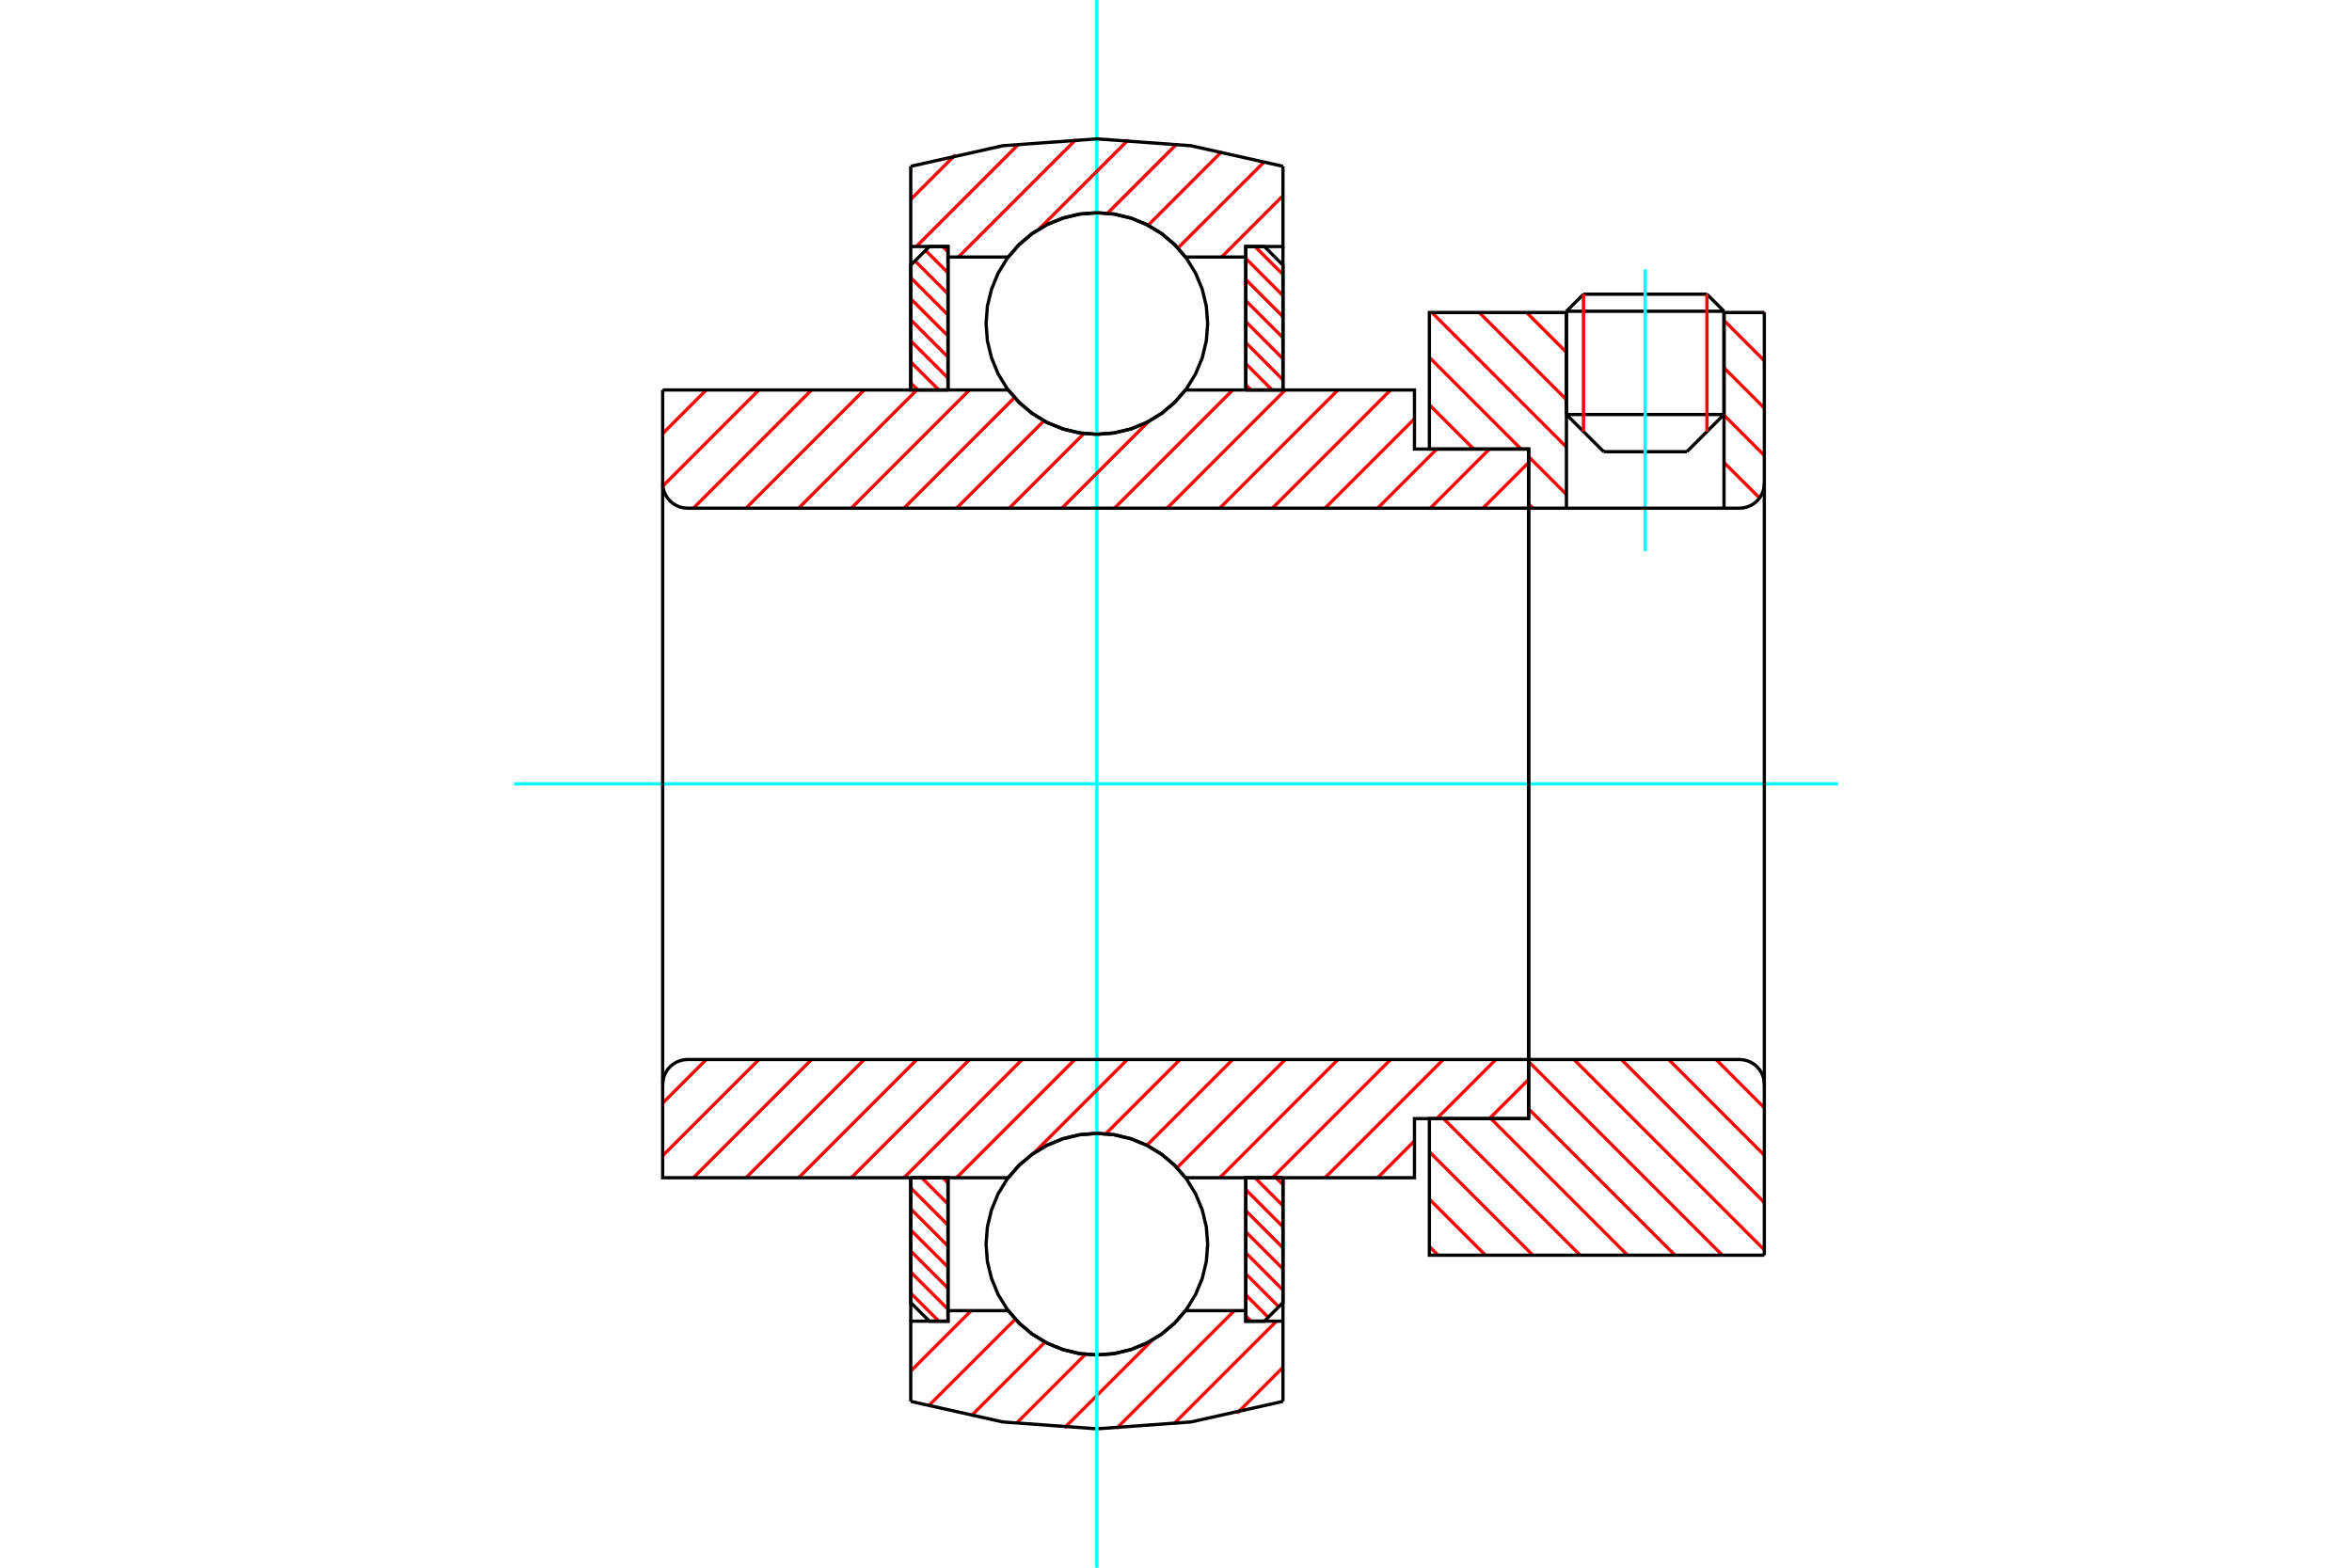 <?xml version="1.0" standalone="no"?>
<!DOCTYPE svg PUBLIC "-//W3C//DTD SVG 1.1//EN"
	"http://www.w3.org/Graphics/SVG/1.1/DTD/svg11.dtd">
<svg xmlns="http://www.w3.org/2000/svg" height="100%" width="100%" viewBox="0 0 36000 24000">
	<rect x="-1800" y="-1200" width="39600" height="26400" style="fill:#FFF"/>
	<g style="fill:none; fill-rule:evenodd" transform="matrix(1 0 0 1 0 0)">
		<g style="fill:none; stroke:#000; stroke-width:50; shape-rendering:geometricPrecision">
			<line x1="26388" y1="4765" x2="23976" y2="4765"/>
			<line x1="24237" y1="4504" x2="26127" y2="4504"/>
			<line x1="23976" y1="6346" x2="26388" y2="6346"/>
			<line x1="25819" y1="6915" x2="24546" y2="6915"/>
			<line x1="24237" y1="4504" x2="23976" y2="4765"/>
			<line x1="26388" y1="4765" x2="26127" y2="4504"/>
			<line x1="25819" y1="6915" x2="26388" y2="6346"/>
			<line x1="23976" y1="6346" x2="24546" y2="6915"/>
			<line x1="23976" y1="4765" x2="23976" y2="6346"/>
			<line x1="26388" y1="6346" x2="26388" y2="4765"/>
		</g>
		<g style="fill:none; stroke:#0FF; stroke-width:50; shape-rendering:geometricPrecision">
			<line x1="25182" y1="8439" x2="25182" y2="4125"/>
		</g>
		<g style="fill:none; stroke:#F00; stroke-width:50; shape-rendering:geometricPrecision">
			<line x1="26127" y1="4504" x2="26127" y2="6607"/>
			<line x1="24237" y1="6607" x2="24237" y2="4504"/>
			<line x1="13940" y1="19797" x2="14370" y2="20226"/>
			<line x1="13940" y1="19474" x2="14510" y2="20044"/>
			<line x1="13940" y1="19152" x2="14510" y2="19722"/>
			<line x1="13940" y1="18830" x2="14510" y2="19399"/>
			<line x1="13940" y1="18507" x2="14510" y2="19077"/>
			<line x1="13940" y1="18185" x2="14510" y2="18755"/>
			<line x1="14107" y1="18030" x2="14510" y2="18433"/>
			<line x1="14429" y1="18030" x2="14510" y2="18110"/>
		</g>
		<g style="fill:none; stroke:#000; stroke-width:50; shape-rendering:geometricPrecision">
			<polyline points="13940,18030 13940,19941 14225,20226 14510,20226 14510,18030 13940,18030"/>
		</g>
		<g style="fill:none; stroke:#0FF; stroke-width:50; shape-rendering:geometricPrecision">
			<line x1="7867" y1="12000" x2="28133" y2="12000"/>
		</g>
		<g style="fill:none; stroke:#F00; stroke-width:50; shape-rendering:geometricPrecision">
			<line x1="13940" y1="5863" x2="14048" y2="5970"/>
			<line x1="13940" y1="5541" x2="14370" y2="5970"/>
			<line x1="13940" y1="5218" x2="14510" y2="5788"/>
			<line x1="13940" y1="4896" x2="14510" y2="5466"/>
			<line x1="13940" y1="4574" x2="14510" y2="5143"/>
			<line x1="13940" y1="4251" x2="14510" y2="4821"/>
			<line x1="14005" y1="3994" x2="14510" y2="4499"/>
			<line x1="14166" y1="3833" x2="14510" y2="4177"/>
			<line x1="14429" y1="3774" x2="14510" y2="3854"/>
		</g>
		<g style="fill:none; stroke:#000; stroke-width:50; shape-rendering:geometricPrecision">
			<polyline points="14510,5970 14510,3774 14225,3774 13940,4059 13940,5970 14510,5970"/>
		</g>
		<g style="fill:none; stroke:#F00; stroke-width:50; shape-rendering:geometricPrecision">
			<line x1="19530" y1="18030" x2="19637" y2="18137"/>
			<line x1="19208" y1="18030" x2="19637" y2="18459"/>
			<line x1="19068" y1="18212" x2="19637" y2="18782"/>
			<line x1="19068" y1="18534" x2="19637" y2="19104"/>
			<line x1="19068" y1="18857" x2="19637" y2="19426"/>
			<line x1="19068" y1="19179" x2="19637" y2="19749"/>
			<line x1="19068" y1="19501" x2="19573" y2="20006"/>
			<line x1="19068" y1="19823" x2="19412" y2="20167"/>
			<line x1="19068" y1="20146" x2="19148" y2="20226"/>
		</g>
		<g style="fill:none; stroke:#000; stroke-width:50; shape-rendering:geometricPrecision">
			<polyline points="19637,18030 19637,19941 19353,20226 19068,20226 19068,18030 19637,18030"/>
		</g>
		<g style="fill:none; stroke:#F00; stroke-width:50; shape-rendering:geometricPrecision">
			<line x1="19208" y1="3774" x2="19637" y2="4203"/>
			<line x1="19068" y1="3956" x2="19637" y2="4526"/>
			<line x1="19068" y1="4278" x2="19637" y2="4848"/>
			<line x1="19068" y1="4601" x2="19637" y2="5170"/>
			<line x1="19068" y1="4923" x2="19637" y2="5493"/>
			<line x1="19068" y1="5245" x2="19637" y2="5815"/>
			<line x1="19068" y1="5567" x2="19471" y2="5970"/>
			<line x1="19068" y1="5890" x2="19148" y2="5970"/>
		</g>
		<g style="fill:none; stroke:#000; stroke-width:50; shape-rendering:geometricPrecision">
			<polyline points="19068,5970 19068,3774 19353,3774 19637,4059 19637,5970 19068,5970"/>
			<polyline points="18485,4953 18464,4687 18402,4429 18300,4183 18161,3956 17988,3753 17786,3580 17559,3441 17313,3340 17054,3277 16789,3257 16523,3277 16265,3340 16019,3441 15792,3580 15589,3753 15416,3956 15277,4183 15176,4429 15113,4687 15093,4953 15113,5218 15176,5477 15277,5723 15416,5950 15589,6152 15792,6325 16019,6464 16265,6566 16523,6628 16789,6649 17054,6628 17313,6566 17559,6464 17786,6325 17988,6152 18161,5950 18300,5723 18402,5477 18464,5218 18485,4953"/>
			<polyline points="18485,19047 18464,18782 18402,18523 18300,18277 18161,18050 17988,17848 17786,17675 17559,17536 17313,17434 17054,17372 16789,17351 16523,17372 16265,17434 16019,17536 15792,17675 15589,17848 15416,18050 15277,18277 15176,18523 15113,18782 15093,19047 15113,19313 15176,19571 15277,19817 15416,20044 15589,20247 15792,20420 16019,20559 16265,20660 16523,20723 16789,20743 17054,20723 17313,20660 17559,20559 17786,20420 17988,20247 18161,20044 18300,19817 18402,19571 18464,19313 18485,19047"/>
		</g>
		<g style="fill:none; stroke:#F00; stroke-width:50; shape-rendering:geometricPrecision">
			<line x1="26266" y1="16220" x2="27005" y2="16960"/>
			<line x1="25541" y1="16220" x2="27005" y2="17685"/>
			<line x1="24816" y1="16220" x2="27005" y2="18410"/>
			<line x1="24091" y1="16220" x2="27005" y2="19135"/>
			<line x1="23398" y1="16252" x2="26362" y2="19216"/>
			<line x1="23398" y1="16977" x2="25637" y2="19216"/>
			<line x1="22820" y1="17125" x2="24911" y2="19216"/>
			<line x1="22095" y1="17125" x2="24186" y2="19216"/>
			<line x1="21878" y1="17633" x2="23461" y2="19216"/>
			<line x1="21878" y1="18358" x2="22736" y2="19216"/>
			<line x1="21878" y1="19083" x2="22011" y2="19216"/>
		</g>
		<g style="fill:none; stroke:#000; stroke-width:50; shape-rendering:geometricPrecision">
			<line x1="27005" y1="12000" x2="27005" y2="19216"/>
			<polyline points="27005,16600 27001,16541 26987,16483 26964,16428 26933,16377 26894,16332 26849,16293 26798,16262 26743,16239 26685,16225 26625,16220 23398,16220 23398,12000"/>
			<polyline points="23398,16220 23398,17125 21878,17125 21878,19216 27005,19216"/>
		</g>
		<g style="fill:none; stroke:#F00; stroke-width:50; shape-rendering:geometricPrecision">
			<line x1="26991" y1="4784" x2="27005" y2="4798"/>
			<line x1="26388" y1="4906" x2="27005" y2="5523"/>
			<line x1="26388" y1="5631" x2="27005" y2="6248"/>
			<line x1="26388" y1="6356" x2="27005" y2="6973"/>
			<line x1="26388" y1="7081" x2="26932" y2="7624"/>
			<line x1="23366" y1="4784" x2="23976" y2="5394"/>
			<line x1="22641" y1="4784" x2="23976" y2="6119"/>
			<line x1="21916" y1="4784" x2="23976" y2="6845"/>
			<line x1="21878" y1="5471" x2="23282" y2="6875"/>
			<line x1="23398" y1="6991" x2="23976" y2="7570"/>
			<line x1="21878" y1="6197" x2="22557" y2="6875"/>
			<line x1="23398" y1="7716" x2="23461" y2="7780"/>
		</g>
		<g style="fill:none; stroke:#000; stroke-width:50; shape-rendering:geometricPrecision">
			<line x1="27005" y1="12000" x2="27005" y2="4784"/>
			<polyline points="26625,7780 26685,7775 26743,7761 26798,7738 26849,7707 26894,7668 26933,7623 26964,7572 26987,7517 27001,7459 27005,7400"/>
			<polyline points="26625,7780 26388,7780 26388,4784"/>
			<polyline points="26388,7780 23976,7780 23976,4784"/>
			<polyline points="23976,7780 23398,7780 23398,12000"/>
			<polyline points="23398,7780 23398,6875 21878,6875 21878,4784 23976,4784"/>
			<line x1="26388" y1="4784" x2="27005" y2="4784"/>
		</g>
		<g style="fill:none; stroke:#F00; stroke-width:50; shape-rendering:geometricPrecision">
			<line x1="19637" y1="20933" x2="18934" y2="21636"/>
			<line x1="19538" y1="20226" x2="17965" y2="21799"/>
			<line x1="18893" y1="20065" x2="17091" y2="21867"/>
			<line x1="17637" y1="20516" x2="16293" y2="21859"/>
			<line x1="16613" y1="20734" x2="15555" y2="21792"/>
			<line x1="15995" y1="20546" x2="14862" y2="21679"/>
			<line x1="15541" y1="20195" x2="14209" y2="21526"/>
			<line x1="14865" y1="20065" x2="13940" y2="20990"/>
		</g>
		<g style="fill:none; stroke:#000; stroke-width:50; shape-rendering:geometricPrecision">
			<polyline points="19637,18030 19637,20226 19637,21454"/>
			<polyline points="13940,21454 15349,21769 16789,21874 18228,21769 19637,21454"/>
			<polyline points="13940,21454 13940,20226 14510,20226 14510,20065 14510,18030"/>
			<polyline points="14510,20065 15432,20065 15605,20262 15806,20430 16030,20564 16273,20663 16528,20723 16789,20743 17050,20723 17305,20663 17547,20564 17772,20430 17973,20262 18146,20065 19068,20065 19068,18030"/>
			<polyline points="19068,20065 19068,20226 19637,20226"/>
			<line x1="13940" y1="20226" x2="13940" y2="18030"/>
		</g>
		<g style="fill:none; stroke:#0FF; stroke-width:50; shape-rendering:geometricPrecision">
			<line x1="16789" y1="24000" x2="16789" y2="0"/>
		</g>
		<g style="fill:none; stroke:#F00; stroke-width:50; shape-rendering:geometricPrecision">
			<line x1="19637" y1="2996" x2="18698" y2="3935"/>
			<line x1="19357" y1="2471" x2="18030" y2="3797"/>
			<line x1="18703" y1="2318" x2="17573" y2="3449"/>
			<line x1="18010" y1="2206" x2="16951" y2="3265"/>
			<line x1="17271" y1="2140" x2="15903" y2="3507"/>
			<line x1="16471" y1="2134" x2="14669" y2="3935"/>
			<line x1="15596" y1="2203" x2="14025" y2="3774"/>
			<line x1="14624" y1="2369" x2="13940" y2="3053"/>
		</g>
		<g style="fill:none; stroke:#000; stroke-width:50; shape-rendering:geometricPrecision">
			<polyline points="13940,5970 13940,3774 13940,2546"/>
			<polyline points="19637,2546 18228,2231 16789,2126 15349,2231 13940,2546"/>
			<polyline points="19637,2546 19637,3774 19068,3774 19068,3935 19068,5970"/>
			<polyline points="19068,3935 18146,3935 17973,3738 17772,3570 17547,3436 17305,3337 17050,3277 16789,3257 16528,3277 16273,3337 16030,3436 15806,3570 15605,3738 15432,3935 14510,3935 14510,5970"/>
			<polyline points="14510,3935 14510,3774 13940,3774"/>
			<line x1="19637" y1="3774" x2="19637" y2="5970"/>
		</g>
		<g style="fill:none; stroke:#F00; stroke-width:50; shape-rendering:geometricPrecision">
			<line x1="23398" y1="16525" x2="22797" y2="17125"/>
			<line x1="22896" y1="16220" x2="21992" y2="17125"/>
			<line x1="21650" y1="17466" x2="21087" y2="18030"/>
			<line x1="22091" y1="16220" x2="20281" y2="18030"/>
			<line x1="21285" y1="16220" x2="19476" y2="18030"/>
			<line x1="20479" y1="16220" x2="18670" y2="18030"/>
			<line x1="19673" y1="16220" x2="18016" y2="17877"/>
			<line x1="18868" y1="16220" x2="17554" y2="17534"/>
			<line x1="18062" y1="16220" x2="16925" y2="17357"/>
			<line x1="17256" y1="16220" x2="15822" y2="17655"/>
			<line x1="16451" y1="16220" x2="14641" y2="18030"/>
			<line x1="15645" y1="16220" x2="13836" y2="18030"/>
			<line x1="14839" y1="16220" x2="13030" y2="18030"/>
			<line x1="14033" y1="16220" x2="12224" y2="18030"/>
			<line x1="13228" y1="16220" x2="11418" y2="18030"/>
			<line x1="12422" y1="16220" x2="10613" y2="18030"/>
			<line x1="11616" y1="16220" x2="10143" y2="17693"/>
			<line x1="10810" y1="16220" x2="10143" y2="16888"/>
		</g>
		<g style="fill:none; stroke:#000; stroke-width:50; shape-rendering:geometricPrecision">
			<line x1="23398" y1="12000" x2="23398" y2="17125"/>
			<polyline points="23398,16220 10523,16220 10464,16225 10406,16239 10351,16262 10300,16293 10254,16332 10216,16377 10185,16428 10162,16483 10148,16541 10143,16600 10143,18030 10713,18030 15432,18030"/>
			<polyline points="18146,18030 17973,17833 17772,17665 17547,17530 17305,17432 17050,17371 16789,17351 16528,17371 16273,17432 16030,17530 15806,17665 15605,17833 15432,18030"/>
			<polyline points="18146,18030 21650,18030 21650,17125 23398,17125"/>
			<line x1="10143" y1="12000" x2="10143" y2="16600"/>
		</g>
		<g style="fill:none; stroke:#F00; stroke-width:50; shape-rendering:geometricPrecision">
			<line x1="23398" y1="7080" x2="22698" y2="7780"/>
			<line x1="22797" y1="6875" x2="21893" y2="7780"/>
			<line x1="21992" y1="6875" x2="21087" y2="7780"/>
			<line x1="21650" y1="6411" x2="20281" y2="7780"/>
			<line x1="21285" y1="5970" x2="19476" y2="7780"/>
			<line x1="20479" y1="5970" x2="18670" y2="7780"/>
			<line x1="19673" y1="5970" x2="17864" y2="7780"/>
			<line x1="18868" y1="5970" x2="17058" y2="7780"/>
			<line x1="17581" y1="6452" x2="16253" y2="7780"/>
			<line x1="16590" y1="6637" x2="15447" y2="7780"/>
			<line x1="15979" y1="6442" x2="14641" y2="7780"/>
			<line x1="15528" y1="6087" x2="13836" y2="7780"/>
			<line x1="14839" y1="5970" x2="13030" y2="7780"/>
			<line x1="14033" y1="5970" x2="12224" y2="7780"/>
			<line x1="13228" y1="5970" x2="11418" y2="7780"/>
			<line x1="12422" y1="5970" x2="10613" y2="7780"/>
			<line x1="11616" y1="5970" x2="10146" y2="7441"/>
			<line x1="10810" y1="5970" x2="10143" y2="6638"/>
		</g>
		<g style="fill:none; stroke:#000; stroke-width:50; shape-rendering:geometricPrecision">
			<line x1="10143" y1="12000" x2="10143" y2="5970"/>
			<polyline points="10143,7400 10148,7459 10162,7517 10185,7572 10216,7623 10254,7668 10300,7707 10351,7738 10406,7761 10464,7775 10523,7780 23398,7780 23398,6875 21650,6875 21650,5970 18146,5970"/>
			<polyline points="15432,5970 15605,6167 15806,6335 16030,6470 16273,6568 16528,6629 16789,6649 17050,6629 17305,6568 17547,6470 17772,6335 17973,6167 18146,5970"/>
			<polyline points="15432,5970 10713,5970 10143,5970"/>
			<line x1="23398" y1="12000" x2="23398" y2="7780"/>
		</g>
	</g>
</svg>
